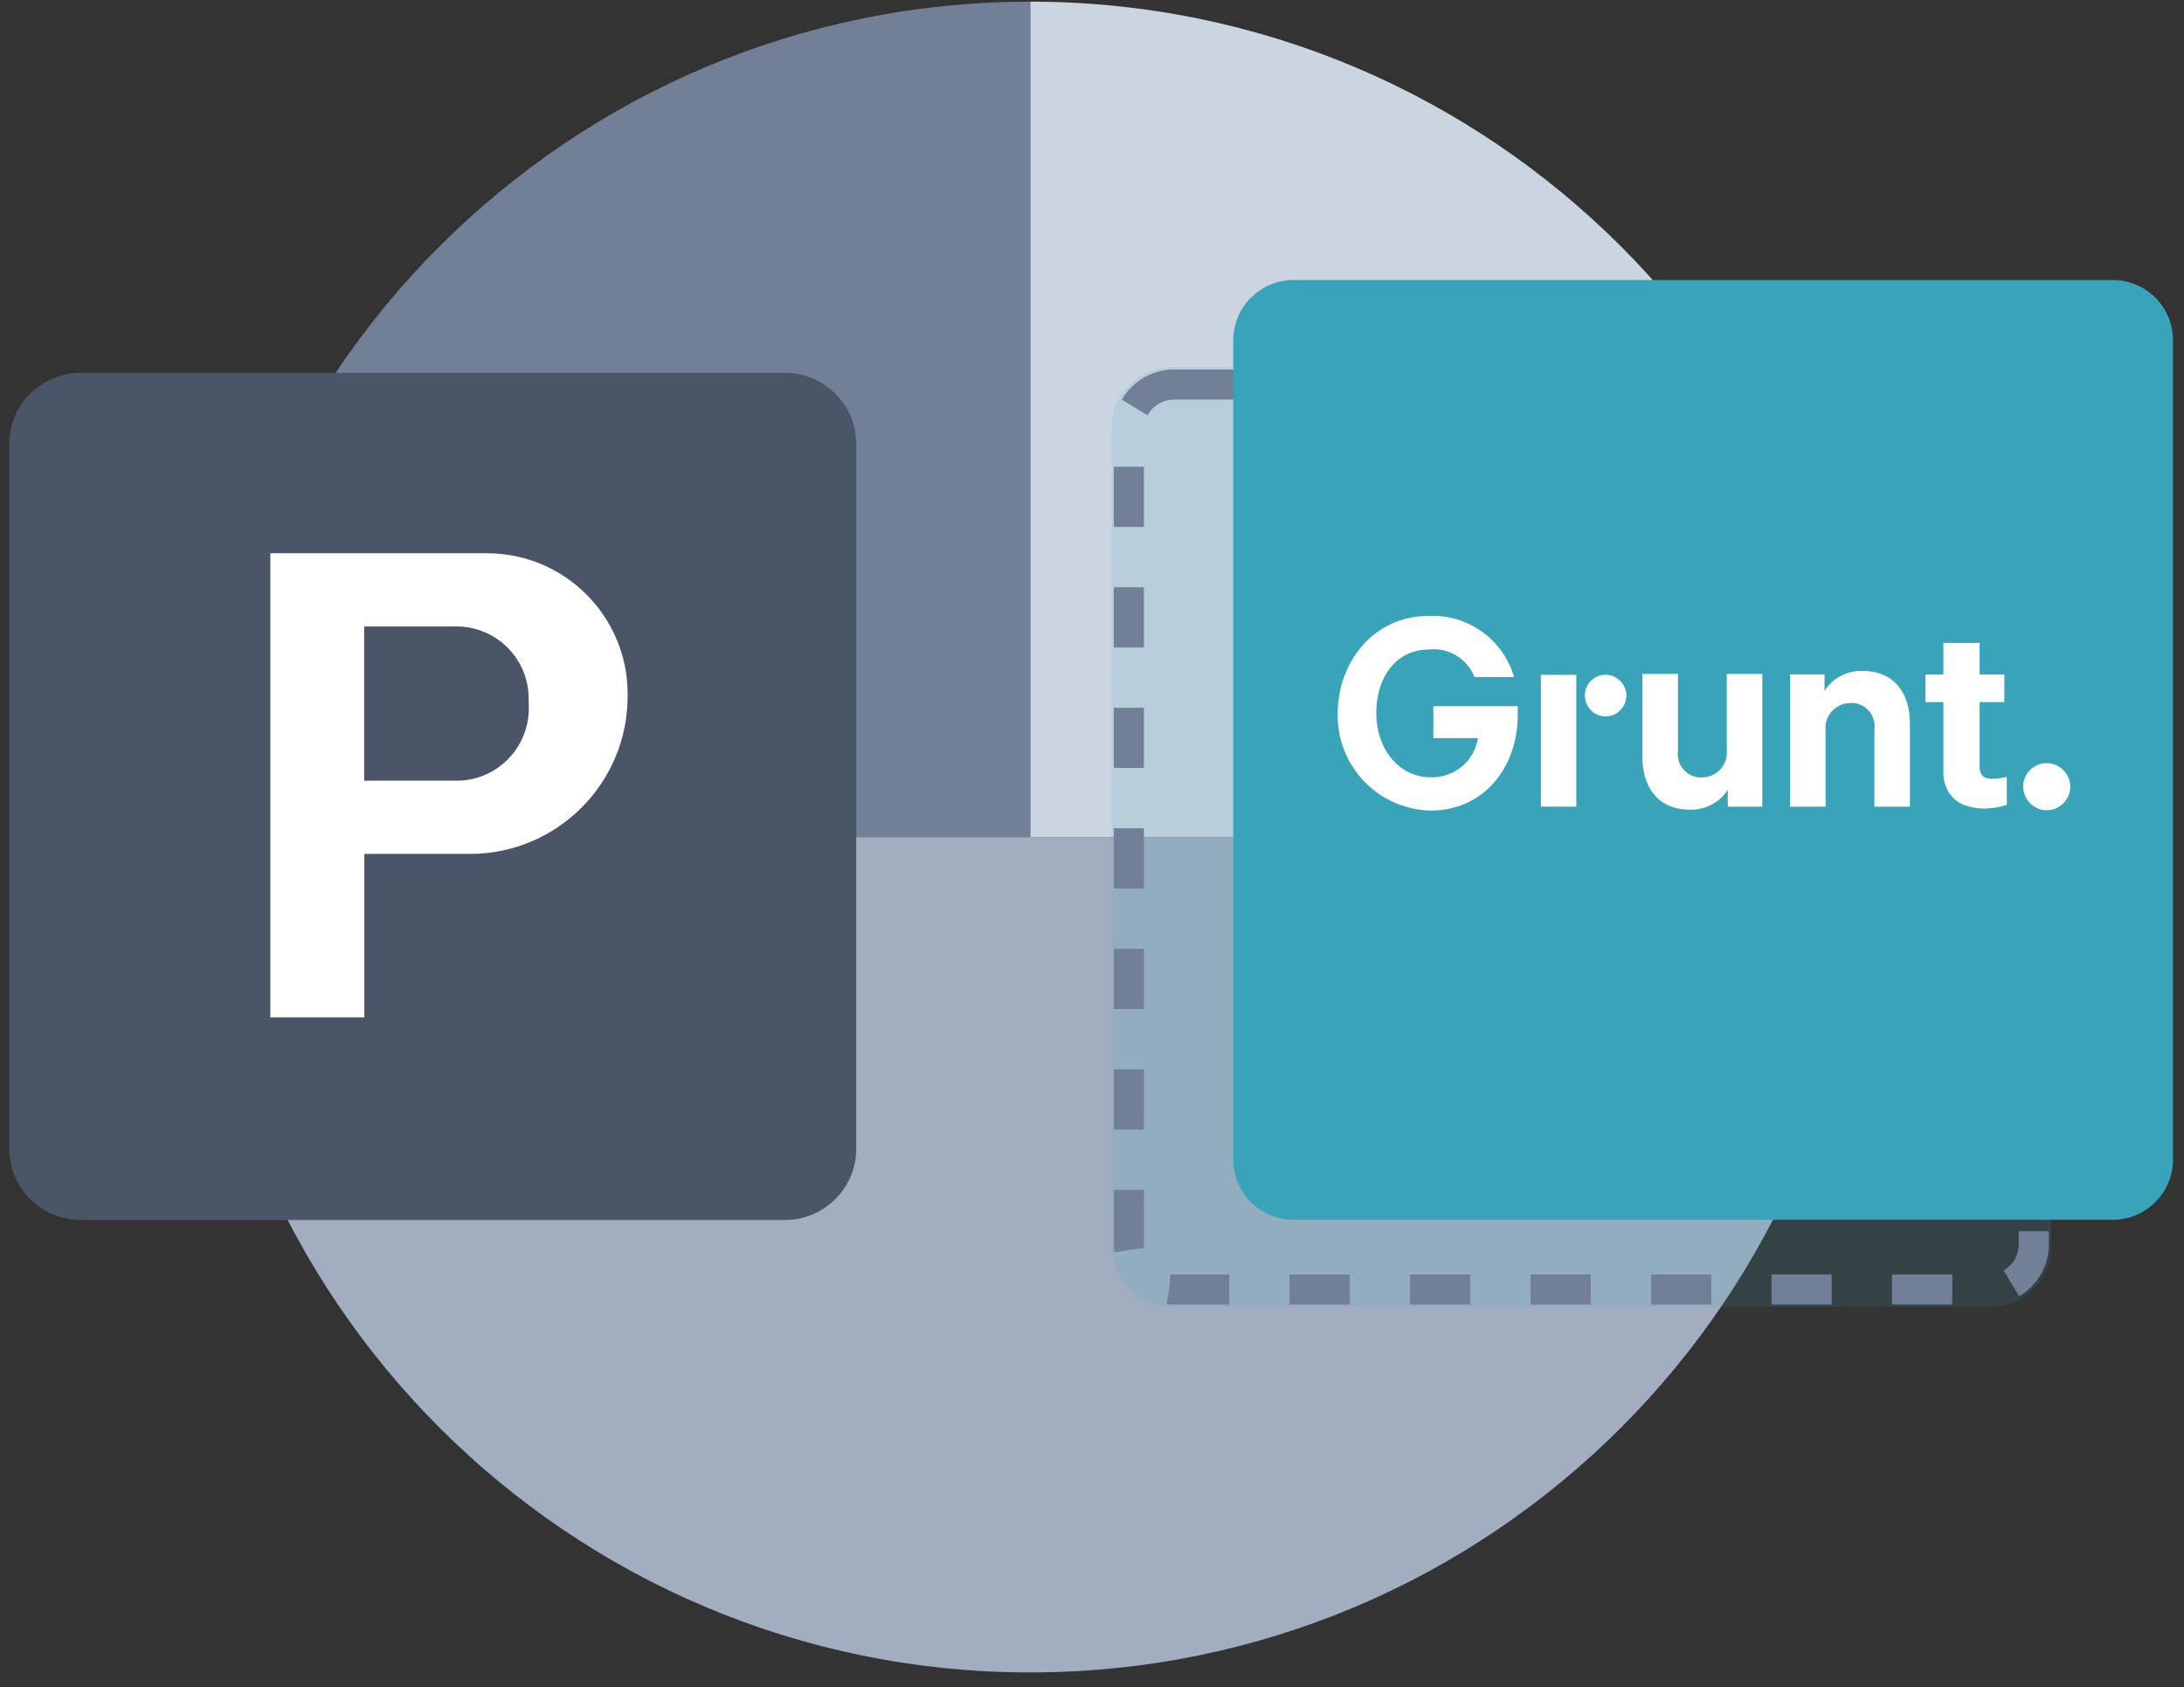 <svg width="145" height="112" viewBox="0 0 145 112" fill="none" xmlns="http://www.w3.org/2000/svg">
<rect x="0" y="0" width="145" height="112" fill="#333333" stroke="none"/>
<path d="M12.939 55.57C12.939 86.2 37.769 111.03 68.399 111.03C99.029 111.03 123.859 86.2 123.859 55.57H12.939Z" fill="#A0AEC0"/>
<path d="M68.399 0.11V55.57H123.859C123.859 24.94 99.029 0.11 68.399 0.11Z" fill="#CBD5E0"/>
<path d="M68.399 0.11C37.769 0.11 12.939 24.94 12.939 55.57H68.399V0.11Z" fill="#718096"/>
<path d="M52.119 80.99H5.339C2.729 80.99 0.619 78.87 0.609 76.26V29.48C0.609 26.87 2.729 24.76 5.339 24.75H52.119C54.729 24.75 56.849 26.87 56.849 29.48V76.26C56.849 78.87 54.729 80.99 52.119 80.99Z" fill="#4A5568"/>
<path d="M32.349 36.73H17.949V67.54H24.189V56.69H31.199C36.979 56.69 41.669 52.01 41.669 46.22V46.04C41.659 40.91 37.489 36.74 32.349 36.73ZM35.109 47.04C35.099 49.69 32.959 51.83 30.309 51.83H24.179V41.59H30.309C32.959 41.59 35.099 43.74 35.099 46.38L35.109 47.04Z" fill="white"/>
<path opacity="0.14" d="M77.799 24.37H132.189C134.399 24.37 136.189 26.16 136.189 28.37V82.76C136.189 84.97 134.399 86.76 132.189 86.76H77.799C75.589 86.76 73.799 84.97 73.799 82.76V28.37C73.799 26.16 75.589 24.37 77.799 24.37Z" fill="#39A3BA"/>
<path d="M77.949 25.53H132.029C133.689 25.53 135.029 26.87 135.029 28.53V82.61C135.029 84.27 133.689 85.61 132.029 85.61H77.949C76.289 85.61 74.949 84.27 74.949 82.61V28.53C74.949 26.87 76.289 25.53 77.949 25.53Z" stroke="#718096" stroke-width="2" stroke-dasharray="4 4"/>
<path d="M85.879 18.59H140.269C142.479 18.59 144.269 20.38 144.269 22.59V76.98C144.269 79.19 142.479 80.98 140.269 80.98H85.879C83.669 80.98 81.879 79.19 81.879 76.98V22.59C81.879 20.39 83.669 18.59 85.879 18.59Z" fill="#39A3BA"/>
<path d="M106.594 47.562C106.224 47.562 105.874 47.412 105.624 47.152C105.364 46.892 105.224 46.542 105.224 46.172C105.224 45.992 105.254 45.812 105.324 45.642C105.394 45.472 105.494 45.322 105.624 45.202C106.154 44.662 107.014 44.662 107.554 45.192L107.564 45.202C108.014 45.642 108.114 46.332 107.784 46.872C107.664 47.082 107.494 47.252 107.284 47.382C107.074 47.502 106.834 47.562 106.594 47.562Z" fill="white"/>
<path d="M104.654 44.802H102.304V53.552H104.654V44.802Z" fill="white"/>
<path d="M121.204 53.552H118.844V44.772H121.134V45.862C121.684 45.012 122.634 44.512 123.654 44.542C125.814 44.542 126.804 46.092 126.804 48.022V53.552H124.444V48.422C124.564 47.582 123.974 46.802 123.134 46.682C123.034 46.672 122.934 46.662 122.834 46.672C121.924 46.682 121.194 47.422 121.194 48.332C121.194 48.382 121.194 48.442 121.204 48.492V53.552Z" fill="white"/>
<path d="M114.644 44.742H117.004V53.552H114.714V52.432C114.164 53.282 113.214 53.782 112.194 53.752C110.034 53.752 109.044 52.202 109.044 50.272V44.742H111.404V49.862C111.284 50.702 111.874 51.482 112.714 51.602C112.814 51.612 112.914 51.622 113.014 51.612C113.924 51.602 114.654 50.862 114.654 49.952C114.654 49.902 114.654 49.842 114.644 49.792V44.742Z" fill="white"/>
<path d="M135.884 53.792C135.474 53.792 135.074 53.622 134.784 53.332C134.494 53.032 134.324 52.642 134.324 52.222C134.314 51.812 134.484 51.412 134.784 51.122C135.384 50.512 136.364 50.512 136.964 51.102C136.974 51.102 136.974 51.112 136.984 51.122C137.494 51.622 137.594 52.402 137.234 53.012C137.094 53.242 136.894 53.442 136.664 53.582C136.434 53.722 136.164 53.792 135.884 53.792Z" fill="white"/>
<path d="M131.934 53.672C131.414 53.702 130.894 53.622 130.404 53.442C129.984 53.282 129.634 52.982 129.384 52.612C129.124 52.182 129.004 51.682 129.024 51.182V46.612H127.834V44.782H129.024V42.682H131.434V44.782H133.074V46.612H131.434V50.852C131.424 51.032 131.454 51.212 131.534 51.372C131.594 51.492 131.694 51.582 131.824 51.632C131.964 51.682 132.104 51.712 132.254 51.702C132.584 51.692 132.914 51.652 133.234 51.582V53.432C132.814 53.572 132.374 53.652 131.934 53.672Z" fill="white"/>
<path d="M100.524 44.952L97.894 44.942C97.404 43.712 96.144 42.962 94.834 43.122C92.894 43.122 91.374 44.712 91.374 47.362C91.374 49.602 92.774 51.602 94.994 51.602C96.544 51.652 97.884 50.532 98.124 49.002H95.164V46.882H100.764C100.764 46.962 100.764 47.302 100.764 47.462C100.764 50.992 98.474 53.812 94.994 53.812C91.514 53.742 88.754 50.872 88.814 47.392C88.814 47.382 88.814 47.372 88.814 47.352C88.814 44.002 91.164 40.892 94.834 40.892C97.444 40.762 99.794 42.442 100.524 44.952Z" fill="white"/>
</svg>
